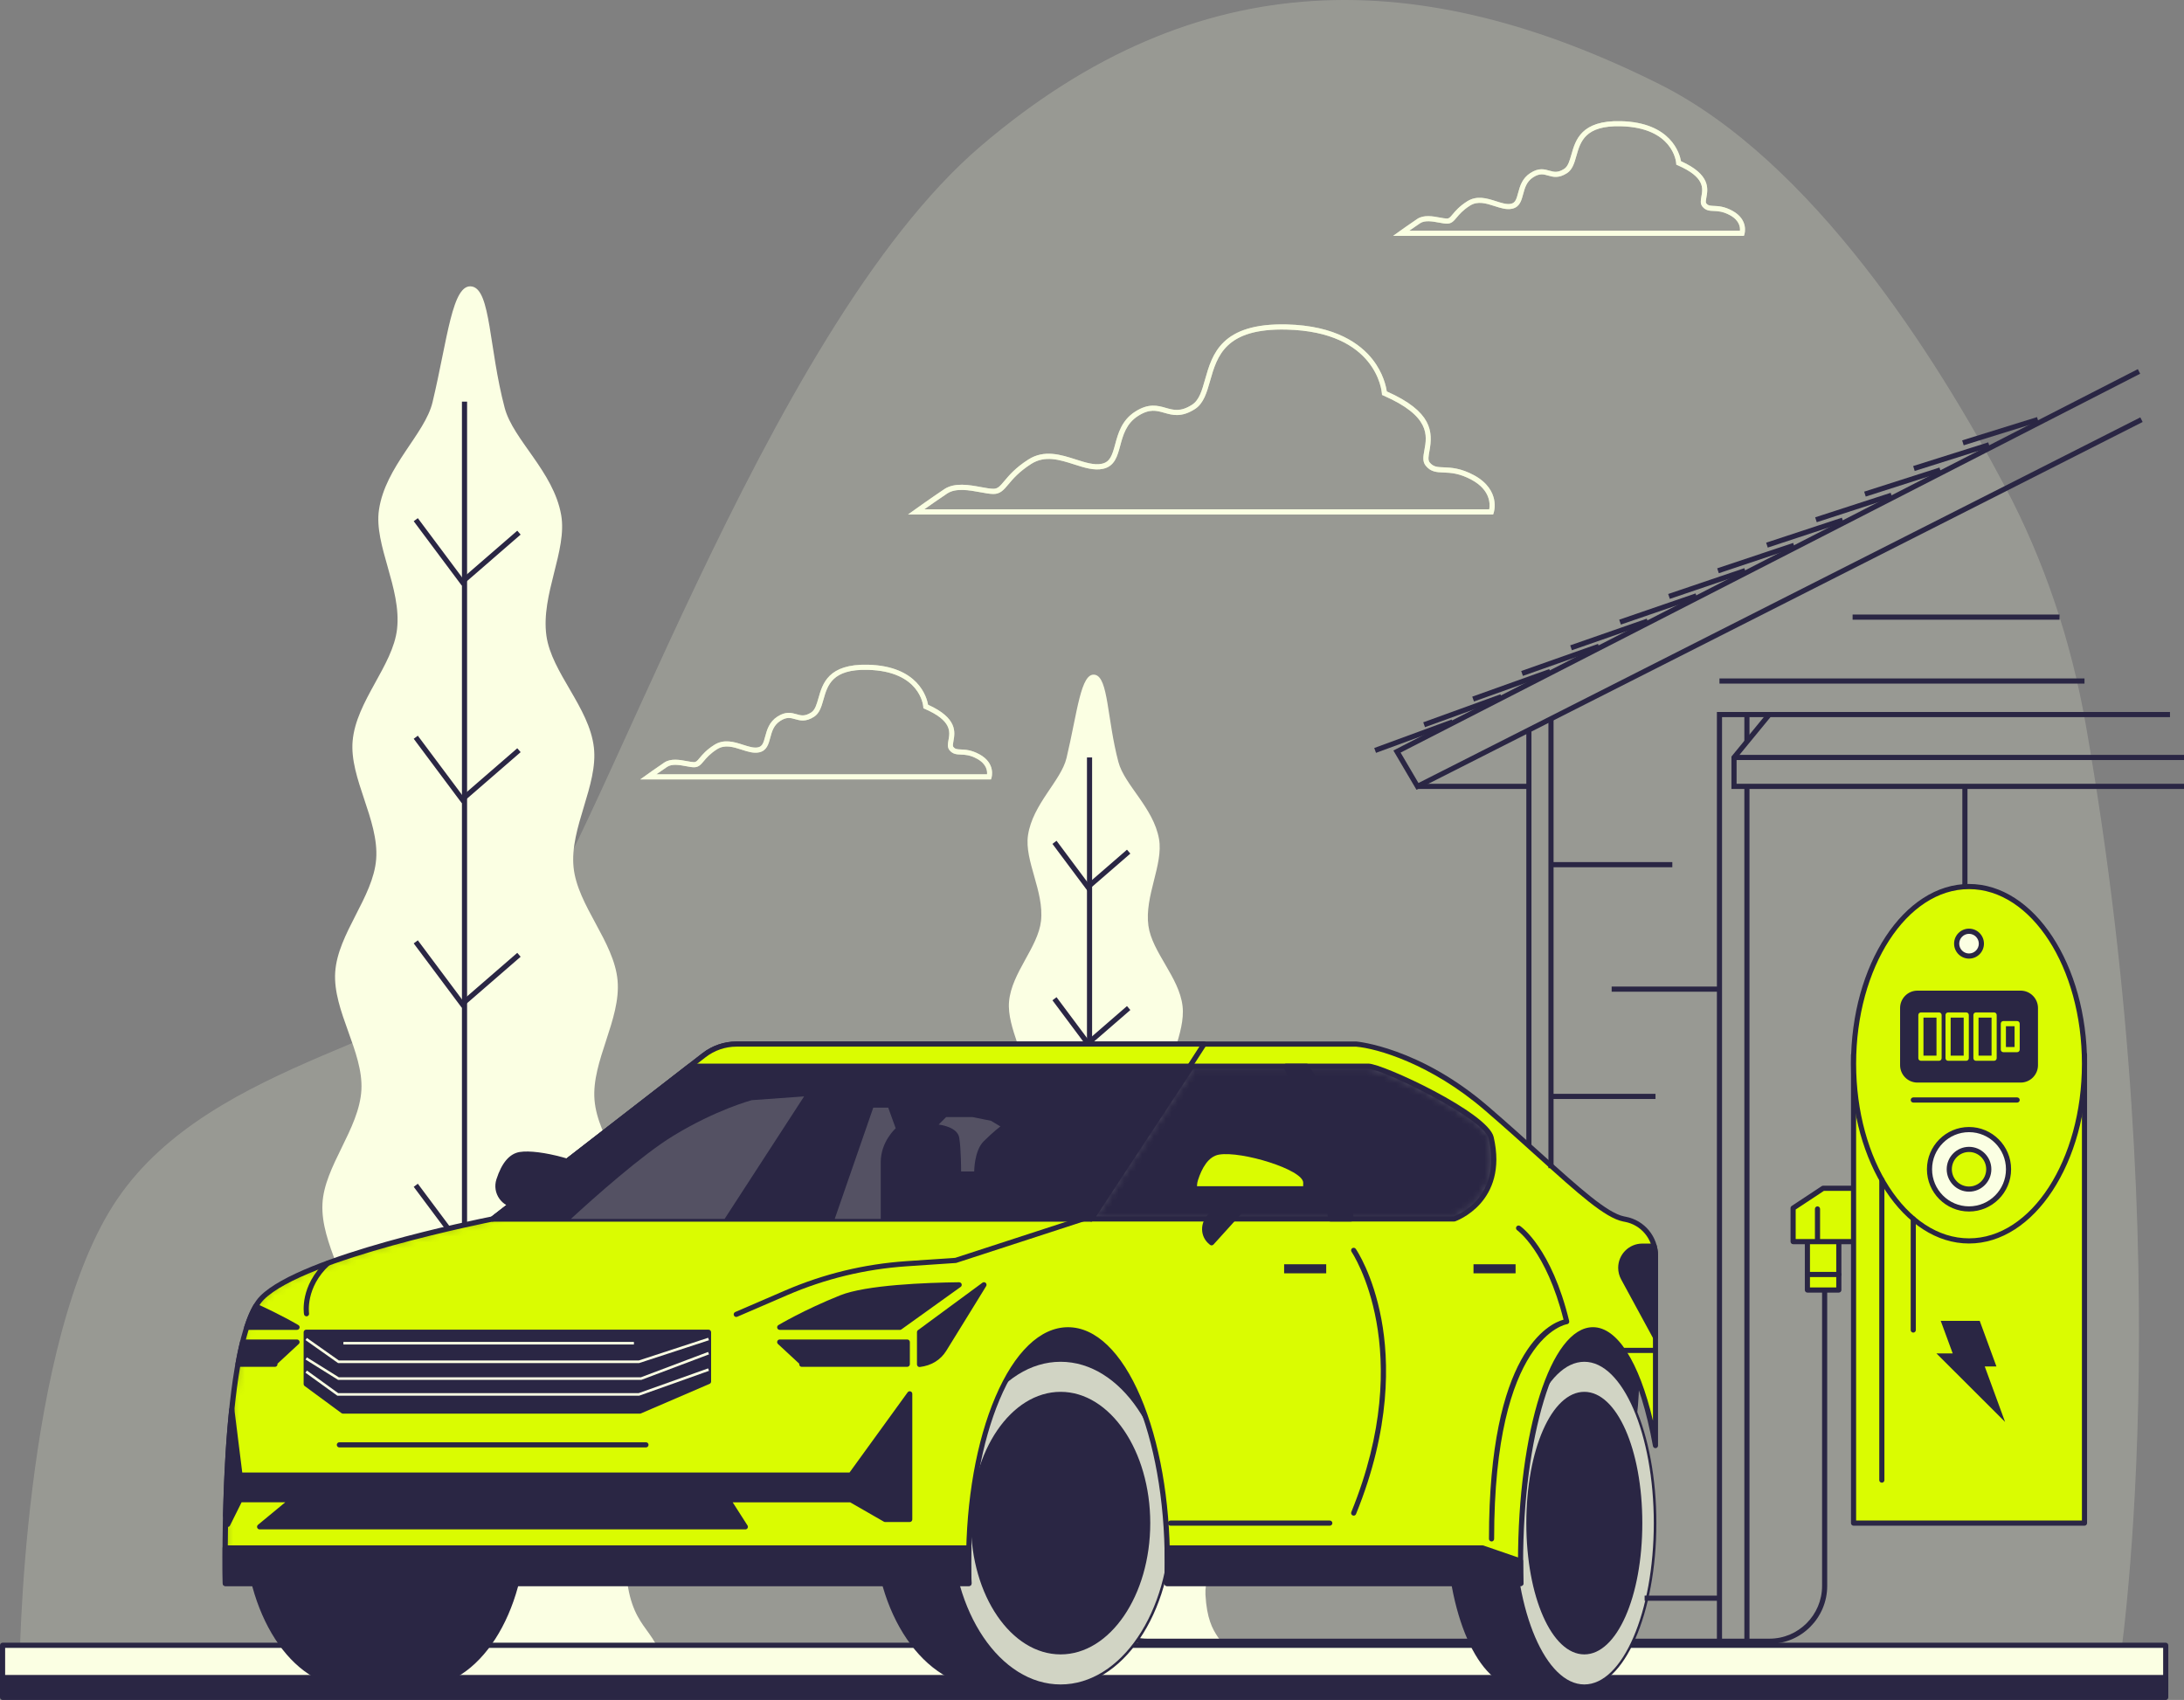 <svg xmlns="http://www.w3.org/2000/svg" width="370" height="288" viewBox="0 0 370 288" fill="none"><rect x="0" y="0" width="370" height="288" fill="#808080" stroke="none"/><g clip-path="url(#clip0_50_497)"><g opacity="0.2"><path d="M353.347 122.709C350.862 108.518 346.299 94.935 339.683 82.453C328.069 60.54 307.035 27.202 281.082 14.235C240.981 -5.795 203.062 -6.748 166.183 24.728C129.303 56.204 100.773 145.868 87.127 161.13C73.48 176.392 36.183 179.254 19.902 203.099C3.622 226.945 3.295 283.223 3.295 283.223H358.91C358.91 283.223 369.636 215.686 353.347 122.709Z" fill="#FBFFE3"></path></g><path d="M53.343 282.524H112.396C111.26 275.269 106.624 276.545 106.006 265.309C105.697 259.649 110.912 252.647 110.463 245.209C110.093 239.086 104.077 232.806 103.612 225.8C103.189 219.476 108.322 212.461 107.825 205.647C107.355 199.205 101.257 193.026 100.717 186.33C100.19 179.801 105.218 172.712 104.626 166.108C104.034 159.5 97.826 153.434 97.169 146.926C96.494 140.235 101.357 133.032 100.612 126.625C99.825 119.825 93.434 113.955 92.568 107.692C91.602 100.717 96.129 93.27 95.071 87.247C93.774 79.87 86.935 74.534 85.499 69.093C82.817 58.953 83.152 49.181 79.988 48.543C76.605 47.865 75.839 57.445 73.275 68.153C71.987 73.533 65.3 78.983 64.203 86.365C63.315 92.343 68.043 99.607 67.268 106.556C66.576 112.775 60.347 118.754 59.742 125.515C59.171 131.874 64.225 138.889 63.729 145.536C63.246 151.996 57.204 158.162 56.786 164.727C56.368 171.274 61.578 178.166 61.226 184.652C60.86 191.295 54.927 197.567 54.627 203.96C54.304 210.717 59.615 217.539 59.358 223.811C59.071 230.76 53.221 237.128 53.007 243.203C52.746 250.576 58.14 257.381 57.974 262.997C57.613 275.181 52.058 272.66 51.858 282.463L53.355 282.519L53.343 282.524Z" fill="#FBFFE3"></path><path d="M79.13 68.044H78.259V279.788H79.13V68.044Z" fill="#2A2644"></path><path d="M78.233 99.214L70.089 88.305L70.785 87.785L78.368 97.938L87.632 89.909L88.202 90.569L78.233 99.214Z" fill="#2A2644"></path><path d="M78.233 136.07L70.089 125.161L70.785 124.641L78.368 134.794L87.632 126.765L88.202 127.425L78.233 136.07Z" fill="#2A2644"></path><path d="M78.233 170.732L70.089 159.828L70.785 159.303L78.368 169.456L87.632 161.427L88.202 162.087L78.233 170.732Z" fill="#2A2644"></path><path d="M78.233 211.976L70.089 201.067L70.785 200.543L78.368 210.7L87.632 202.671L88.202 203.331L78.233 211.976Z" fill="#2A2644"></path><path d="M78.233 253.657L70.089 242.753L70.785 242.228L78.368 252.381L87.632 244.352L88.202 245.012L78.233 253.657Z" fill="#2A2644"></path><path d="M252.957 87.16H153.837L154.943 86.369C154.969 86.352 157.672 84.415 159.962 82.881C161.729 81.697 164.224 82.156 166.231 82.527C167.018 82.672 167.758 82.807 168.294 82.807C169.021 82.807 169.369 82.422 170.161 81.478C170.954 80.534 172.033 79.245 174.223 77.847C176.913 76.125 179.742 77.034 182.232 77.834C183.86 78.354 185.397 78.852 186.686 78.563C188.061 78.257 188.418 77.16 188.932 75.255C189.419 73.446 190.024 71.199 192.323 69.731C194.608 68.271 196.14 68.712 197.49 69.097C198.835 69.481 199.997 69.818 201.952 68.568C203.162 67.794 203.623 66.173 204.154 64.294C205.369 60.015 206.879 54.701 217.984 54.963C226.312 55.168 230.482 58.293 232.519 60.88C234.369 63.236 234.831 65.539 234.939 66.313C242.675 69.744 242.757 73.175 242.17 76.391C242.013 77.257 241.887 77.943 242.196 78.327C242.814 79.105 243.484 79.132 244.59 79.175C245.813 79.223 247.489 79.289 249.77 80.539C252.103 81.819 252.878 83.454 253.118 84.603C253.379 85.866 253.07 86.819 253.057 86.863L252.957 87.16ZM156.567 86.286H252.299C252.447 85.451 252.547 83.056 249.352 81.308C247.25 80.159 245.757 80.097 244.555 80.049C243.389 80.006 242.383 79.966 241.517 78.874C240.96 78.174 241.125 77.274 241.317 76.234C241.761 73.813 242.366 70.496 234.369 67.012L234.13 66.907L234.112 66.645C234.082 66.221 233.159 56.209 217.975 55.837C207.55 55.575 206.196 60.339 205.003 64.534C204.446 66.501 203.915 68.354 202.431 69.307C200.145 70.766 198.613 70.325 197.264 69.94C195.918 69.556 194.756 69.219 192.802 70.469C190.786 71.759 190.255 73.738 189.785 75.487C189.302 77.287 188.845 78.983 186.886 79.424C185.367 79.761 183.721 79.236 181.98 78.677C179.555 77.899 177.048 77.095 174.702 78.594C172.63 79.918 171.593 81.151 170.84 82.051C170.044 83.004 169.465 83.69 168.307 83.69C167.693 83.69 166.949 83.554 166.087 83.393C164.237 83.052 161.934 82.628 160.458 83.616C159.091 84.529 157.577 85.591 156.58 86.295L156.567 86.286Z" fill="#FBFFE3"></path><path opacity="0.5" d="M252.957 87.16H153.837L154.943 86.369C154.969 86.352 157.672 84.415 159.962 82.881C161.729 81.697 164.224 82.156 166.231 82.527C167.018 82.672 167.758 82.807 168.294 82.807C169.021 82.807 169.369 82.422 170.161 81.478C170.954 80.534 172.033 79.245 174.223 77.847C176.913 76.125 179.742 77.034 182.232 77.834C183.86 78.354 185.397 78.852 186.686 78.563C188.061 78.257 188.418 77.16 188.932 75.255C189.419 73.446 190.024 71.199 192.323 69.731C194.608 68.271 196.14 68.712 197.49 69.097C198.835 69.481 199.997 69.818 201.952 68.568C203.162 67.794 203.623 66.173 204.154 64.294C205.369 60.015 206.879 54.701 217.984 54.963C226.312 55.168 230.482 58.293 232.519 60.88C234.369 63.236 234.831 65.539 234.939 66.313C242.675 69.744 242.757 73.175 242.17 76.391C242.013 77.257 241.887 77.943 242.196 78.327C242.814 79.105 243.484 79.132 244.59 79.175C245.813 79.223 247.489 79.289 249.77 80.539C252.103 81.819 252.878 83.454 253.118 84.603C253.379 85.866 253.07 86.819 253.057 86.863L252.957 87.16ZM156.567 86.286H252.299C252.447 85.451 252.547 83.056 249.352 81.308C247.25 80.159 245.757 80.097 244.555 80.049C243.389 80.006 242.383 79.966 241.517 78.874C240.96 78.174 241.125 77.274 241.317 76.234C241.761 73.813 242.366 70.496 234.369 67.012L234.13 66.907L234.112 66.645C234.082 66.221 233.159 56.209 217.975 55.837C207.55 55.575 206.196 60.339 205.003 64.534C204.446 66.501 203.915 68.354 202.431 69.307C200.145 70.766 198.613 70.325 197.264 69.94C195.918 69.556 194.756 69.219 192.802 70.469C190.786 71.759 190.255 73.738 189.785 75.487C189.302 77.287 188.845 78.983 186.886 79.424C185.367 79.761 183.721 79.236 181.98 78.677C179.555 77.899 177.048 77.095 174.702 78.594C172.63 79.918 171.593 81.151 170.84 82.051C170.044 83.004 169.465 83.69 168.307 83.69C167.693 83.69 166.949 83.554 166.087 83.393C164.237 83.052 161.934 82.628 160.458 83.616C159.091 84.529 157.577 85.591 156.58 86.295L156.567 86.286Z" fill="#FBFFE3"></path><path d="M295.443 39.959H236.015L237.12 39.168C237.12 39.168 238.74 38.005 240.098 37.096C241.208 36.353 242.723 36.633 243.941 36.861C244.399 36.944 244.834 37.026 245.134 37.026C245.482 37.026 245.657 36.839 246.105 36.301C246.579 35.733 247.232 34.955 248.551 34.116C250.219 33.054 251.934 33.605 253.449 34.09C254.389 34.391 255.277 34.68 255.995 34.518C256.713 34.356 256.901 33.779 257.192 32.682C257.488 31.581 257.858 30.213 259.277 29.304C260.696 28.395 261.645 28.67 262.486 28.911C263.243 29.129 263.896 29.313 264.984 28.618C265.646 28.198 265.907 27.263 266.216 26.188C266.913 23.732 267.87 20.362 274.587 20.528C283.115 20.738 284.564 26.039 284.786 27.311C289.797 29.566 289.353 31.987 289.087 33.443C289.004 33.893 288.935 34.282 289.065 34.448C289.37 34.828 289.662 34.854 290.354 34.885C291.098 34.916 292.112 34.955 293.501 35.715C296.3 37.249 295.538 39.649 295.534 39.675L295.434 39.972L295.443 39.959ZM238.748 39.085H294.772C294.824 38.539 294.72 37.359 293.096 36.467C291.886 35.803 291.024 35.772 290.332 35.742C289.627 35.715 288.965 35.689 288.399 34.981C288.021 34.505 288.129 33.906 288.243 33.272C288.495 31.896 288.839 30.008 284.229 28.002L283.985 27.897L283.968 27.63C283.951 27.385 283.402 21.603 274.574 21.389C268.532 21.236 267.748 23.989 267.061 26.415C266.721 27.613 266.399 28.744 265.459 29.343C264.04 30.252 263.091 29.977 262.25 29.737C261.493 29.518 260.84 29.334 259.752 30.029C258.616 30.755 258.324 31.843 258.041 32.901C257.754 33.972 257.458 35.077 256.191 35.361C255.242 35.571 254.245 35.252 253.192 34.911C251.794 34.461 250.345 33.998 249.026 34.841C247.82 35.611 247.219 36.332 246.78 36.856C246.296 37.433 245.913 37.892 245.143 37.892C244.764 37.892 244.316 37.809 243.793 37.713C242.727 37.516 241.404 37.271 240.59 37.818C239.971 38.233 239.301 38.696 238.753 39.081L238.748 39.085Z" fill="#FBFFE3"></path><path opacity="0.5" d="M295.443 39.959H236.015L237.12 39.168C237.12 39.168 238.74 38.005 240.098 37.096C241.208 36.353 242.723 36.633 243.941 36.861C244.399 36.944 244.834 37.026 245.134 37.026C245.482 37.026 245.657 36.839 246.105 36.301C246.579 35.733 247.232 34.955 248.551 34.116C250.219 33.054 251.934 33.605 253.449 34.09C254.389 34.391 255.277 34.68 255.995 34.518C256.713 34.356 256.901 33.779 257.192 32.682C257.488 31.581 257.858 30.213 259.277 29.304C260.696 28.395 261.645 28.67 262.486 28.911C263.243 29.129 263.896 29.313 264.984 28.618C265.646 28.198 265.907 27.263 266.216 26.188C266.913 23.732 267.87 20.362 274.587 20.528C283.115 20.738 284.564 26.039 284.786 27.311C289.797 29.566 289.353 31.987 289.087 33.443C289.004 33.893 288.935 34.282 289.065 34.448C289.37 34.828 289.662 34.854 290.354 34.885C291.098 34.916 292.112 34.955 293.501 35.715C296.3 37.249 295.538 39.649 295.534 39.675L295.434 39.972L295.443 39.959ZM238.748 39.085H294.772C294.824 38.539 294.72 37.359 293.096 36.467C291.886 35.803 291.024 35.772 290.332 35.742C289.627 35.715 288.965 35.689 288.399 34.981C288.021 34.505 288.129 33.906 288.243 33.272C288.495 31.896 288.839 30.008 284.229 28.002L283.985 27.897L283.968 27.63C283.951 27.385 283.402 21.603 274.574 21.389C268.532 21.236 267.748 23.989 267.061 26.415C266.721 27.613 266.399 28.744 265.459 29.343C264.04 30.252 263.091 29.977 262.25 29.737C261.493 29.518 260.84 29.334 259.752 30.029C258.616 30.755 258.324 31.843 258.041 32.901C257.754 33.972 257.458 35.077 256.191 35.361C255.242 35.571 254.245 35.252 253.192 34.911C251.794 34.461 250.345 33.998 249.026 34.841C247.82 35.611 247.219 36.332 246.78 36.856C246.296 37.433 245.913 37.892 245.143 37.892C244.764 37.892 244.316 37.809 243.793 37.713C242.727 37.516 241.404 37.271 240.59 37.818C239.971 38.233 239.301 38.696 238.753 39.081L238.748 39.085Z" fill="#FBFFE3"></path><path d="M167.889 132.049H108.461L109.567 131.258C109.567 131.258 111.186 130.095 112.544 129.186C113.654 128.443 115.169 128.723 116.388 128.95C116.845 129.033 117.276 129.116 117.576 129.116C117.925 129.116 118.099 128.928 118.547 128.391C119.022 127.823 119.675 127.045 120.993 126.206C122.661 125.139 124.376 125.694 125.891 126.179C126.831 126.481 127.719 126.769 128.437 126.608C129.155 126.446 129.343 125.869 129.634 124.772C129.93 123.671 130.3 122.303 131.719 121.394C133.139 120.485 134.087 120.76 134.928 120.996C135.685 121.215 136.338 121.403 137.426 120.703C138.088 120.284 138.349 119.348 138.658 118.273C139.359 115.817 140.304 112.461 147.029 112.614C155.557 112.823 157.006 118.125 157.228 119.397C162.239 121.652 161.795 124.073 161.529 125.528C161.447 125.978 161.377 126.367 161.507 126.533C161.812 126.914 162.104 126.94 162.796 126.971C163.536 127.001 164.555 127.04 165.943 127.801C168.742 129.335 167.98 131.734 167.976 131.761L167.876 132.058L167.889 132.049ZM111.195 131.175H167.219C167.271 130.629 167.166 129.449 165.543 128.557C164.333 127.893 163.471 127.862 162.779 127.836C162.073 127.81 161.412 127.783 160.846 127.075C160.467 126.599 160.576 126 160.689 125.367C160.942 123.99 161.285 122.102 156.676 120.096L156.432 119.991L156.414 119.724C156.397 119.48 155.848 113.702 147.02 113.483C140.978 113.33 140.195 116.084 139.507 118.509C139.168 119.707 138.845 120.839 137.905 121.438C136.486 122.347 135.537 122.071 134.697 121.835C133.939 121.617 133.287 121.429 132.198 122.128C131.062 122.854 130.77 123.942 130.488 124.995C130.2 126.066 129.904 127.172 128.637 127.456C127.688 127.665 126.692 127.346 125.638 127.005C124.241 126.555 122.796 126.092 121.472 126.936C120.267 127.705 119.666 128.426 119.226 128.95C118.743 129.527 118.36 129.986 117.589 129.986C117.211 129.986 116.762 129.903 116.24 129.807C115.173 129.61 113.85 129.366 113.036 129.912C112.418 130.327 111.748 130.79 111.199 131.175H111.195Z" fill="#FBFFE3"></path><path opacity="0.5" d="M167.889 132.049H108.461L109.567 131.258C109.567 131.258 111.186 130.095 112.544 129.186C113.654 128.443 115.169 128.723 116.388 128.95C116.845 129.033 117.276 129.116 117.576 129.116C117.925 129.116 118.099 128.928 118.547 128.391C119.022 127.823 119.675 127.045 120.993 126.206C122.661 125.139 124.376 125.694 125.891 126.179C126.831 126.481 127.719 126.769 128.437 126.608C129.155 126.446 129.343 125.869 129.634 124.772C129.93 123.671 130.3 122.303 131.719 121.394C133.139 120.485 134.087 120.76 134.928 120.996C135.685 121.215 136.338 121.403 137.426 120.703C138.088 120.284 138.349 119.348 138.658 118.273C139.359 115.817 140.304 112.461 147.029 112.614C155.557 112.823 157.006 118.125 157.228 119.397C162.239 121.652 161.795 124.073 161.529 125.528C161.447 125.978 161.377 126.367 161.507 126.533C161.812 126.914 162.104 126.94 162.796 126.971C163.536 127.001 164.555 127.04 165.943 127.801C168.742 129.335 167.98 131.734 167.976 131.761L167.876 132.058L167.889 132.049ZM111.195 131.175H167.219C167.271 130.629 167.166 129.449 165.543 128.557C164.333 127.893 163.471 127.862 162.779 127.836C162.073 127.81 161.412 127.783 160.846 127.075C160.467 126.599 160.576 126 160.689 125.367C160.942 123.99 161.285 122.102 156.676 120.096L156.432 119.991L156.414 119.724C156.397 119.48 155.848 113.702 147.02 113.483C140.978 113.33 140.195 116.084 139.507 118.509C139.168 119.707 138.845 120.839 137.905 121.438C136.486 122.347 135.537 122.071 134.697 121.835C133.939 121.617 133.287 121.429 132.198 122.128C131.062 122.854 130.77 123.942 130.488 124.995C130.2 126.066 129.904 127.172 128.637 127.456C127.688 127.665 126.692 127.346 125.638 127.005C124.241 126.555 122.796 126.092 121.472 126.936C120.267 127.705 119.666 128.426 119.226 128.95C118.743 129.527 118.36 129.986 117.589 129.986C117.211 129.986 116.762 129.903 116.24 129.807C115.173 129.61 113.85 129.366 113.036 129.912C112.418 130.327 111.748 130.79 111.199 131.175H111.195Z" fill="#FBFFE3"></path><path d="M166.357 282.524H208.812C207.998 277.31 204.664 278.228 204.22 270.147C203.998 266.078 207.746 261.043 207.424 255.698C207.158 251.297 202.831 246.782 202.496 241.743C202.191 237.198 205.883 232.154 205.526 227.255C205.186 222.622 200.803 218.182 200.415 213.37C200.036 208.676 203.649 203.58 203.223 198.834C202.796 194.083 198.334 189.722 197.864 185.045C197.377 180.233 200.877 175.054 200.341 170.448C199.775 165.562 195.178 161.34 194.556 156.838C193.864 151.825 197.116 146.467 196.354 142.14C195.422 136.835 190.503 133.002 189.472 129.09C187.543 121.8 187.783 114.773 185.51 114.318C183.081 113.829 182.528 120.716 180.683 128.417C179.76 132.285 174.95 136.201 174.157 141.511C173.518 145.807 176.917 151.034 176.36 156.025C175.86 160.496 171.385 164.797 170.949 169.657C170.54 174.228 174.175 179.272 173.818 184.049C173.47 188.694 169.125 193.126 168.825 197.846C168.525 202.553 172.273 207.509 172.016 212.168C171.755 216.945 167.489 221.455 167.271 226.049C167.04 230.909 170.858 235.812 170.675 240.318C170.47 245.314 166.261 249.89 166.109 254.26C165.921 259.561 169.8 264.456 169.678 268.49C169.417 277.253 165.425 275.435 165.282 282.489L166.361 282.528L166.357 282.524Z" fill="#FBFFE3"></path><path d="M185.018 128.325H184.148V280.557H185.018V128.325Z" fill="#2A2644"></path><path d="M184.23 150.912L178.297 142.966L178.994 142.442L184.365 149.64L190.925 143.95L191.496 144.614L184.23 150.912Z" fill="#2A2644"></path><path d="M184.23 177.41L178.297 169.464L178.994 168.94L184.365 176.134L190.925 170.448L191.496 171.112L184.23 177.41Z" fill="#2A2644"></path><path d="M184.23 202.33L178.297 194.385L178.994 193.86L184.365 201.054L190.925 195.368L191.496 196.032L184.23 202.33Z" fill="#2A2644"></path><path d="M184.23 231.984L178.297 224.034L178.994 223.514L184.365 230.708L190.925 225.022L191.496 225.682L184.23 231.984Z" fill="#2A2644"></path><path d="M184.23 261.948L178.297 254.002L178.994 253.478L184.365 260.676L190.925 254.986L191.496 255.65L184.23 261.948Z" fill="#2A2644"></path><path d="M299.778 278.49H194.36C188.971 278.49 184.583 274.084 184.583 268.674V262.791C184.583 262.551 184.779 262.354 185.018 262.354C185.258 262.354 185.454 262.551 185.454 262.791V268.674C185.454 273.604 189.45 277.616 194.36 277.616H299.778C304.689 277.616 308.685 273.604 308.685 268.674V217.006C308.685 216.766 308.881 216.569 309.12 216.569C309.359 216.569 309.555 216.766 309.555 217.006V268.674C309.555 274.089 305.167 278.49 299.778 278.49Z" fill="#2A2644"></path><path d="M306.199 218.549H311.523V209.515H306.199V218.549Z" fill="#DAFC01"></path><path d="M311.523 218.986H306.199C305.96 218.986 305.764 218.789 305.764 218.549V209.515C305.764 209.275 305.96 209.078 306.199 209.078H311.523C311.762 209.078 311.958 209.275 311.958 209.515V218.549C311.958 218.789 311.762 218.986 311.523 218.986ZM306.634 218.112H311.088V209.952H306.634V218.112Z" fill="#2A2644"></path><path d="M303.779 210.35H315.989V201.316H308.863L303.779 204.673V210.35Z" fill="#DAFC01"></path><path d="M315.989 210.787H303.779C303.539 210.787 303.343 210.59 303.343 210.35V204.673C303.343 204.524 303.417 204.389 303.539 204.306L308.624 200.949C308.693 200.901 308.776 200.879 308.863 200.879H315.989C316.228 200.879 316.424 201.076 316.424 201.316V210.35C316.424 210.59 316.228 210.787 315.989 210.787ZM304.214 209.913H315.554V201.753H308.994L304.214 204.909V209.913Z" fill="#2A2644"></path><path d="M314.017 258.041H353.143V178.695H314.017V258.041Z" fill="#DAFC01"></path><path d="M353.143 258.478H314.017C313.778 258.478 313.582 258.281 313.582 258.04V178.695C313.582 178.454 313.778 178.258 314.017 178.258H353.143C353.382 178.258 353.578 178.454 353.578 178.695V258.04C353.578 258.281 353.382 258.478 353.143 258.478ZM314.452 257.603H352.707V179.132H314.452V257.603Z" fill="#2A2644"></path><path d="M328.064 229.296H330.816L328.787 223.772H335.391L338.224 231.503H336.244L339.687 240.895L328.064 229.296Z" fill="#2A2644"></path><path d="M333.58 210.236C344.384 210.236 353.142 196.796 353.142 180.216C353.142 163.636 344.384 150.195 333.58 150.195C322.776 150.195 314.017 163.636 314.017 180.216C314.017 196.796 322.776 210.236 333.58 210.236Z" fill="#DAFC01"></path><path d="M333.58 210.669C322.554 210.669 313.582 197.007 313.582 180.216C313.582 163.424 322.554 149.758 333.58 149.758C344.606 149.758 353.578 163.42 353.578 180.216C353.578 197.011 344.606 210.669 333.58 210.669ZM333.58 150.632C323.032 150.632 314.452 163.901 314.452 180.216C314.452 196.531 323.032 209.795 333.58 209.795C344.127 209.795 352.707 196.526 352.707 180.216C352.707 163.905 344.127 150.632 333.58 150.632Z" fill="#2A2644"></path><path d="M324.839 182.969H342.325C343.708 182.969 344.828 181.844 344.828 180.456V170.78C344.828 169.392 343.708 168.267 342.325 168.267H324.839C323.457 168.267 322.336 169.392 322.336 170.78V180.456C322.336 181.844 323.457 182.969 324.839 182.969Z" fill="#2A2644"></path><path d="M342.325 183.406H324.839C323.22 183.406 321.901 182.082 321.901 180.456V170.78C321.901 169.154 323.22 167.83 324.839 167.83H342.325C343.945 167.83 345.263 169.154 345.263 170.78V180.456C345.263 182.082 343.945 183.406 342.325 183.406ZM324.839 168.704C323.698 168.704 322.771 169.635 322.771 170.78V180.456C322.771 181.601 323.698 182.532 324.839 182.532H342.325C343.466 182.532 344.393 181.601 344.393 180.456V170.78C344.393 169.635 343.466 168.704 342.325 168.704H324.839Z" fill="#2A2644"></path><path d="M326.885 198.091C326.885 194.38 329.88 191.369 333.58 191.369C337.276 191.369 340.275 194.376 340.275 198.091C340.275 201.806 337.28 204.813 333.58 204.813C329.884 204.813 326.885 201.806 326.885 198.091Z" fill="#FBFFE3"></path><path d="M333.58 205.25C329.649 205.25 326.449 202.037 326.449 198.091C326.449 194.144 329.649 190.932 333.58 190.932C337.511 190.932 340.71 194.144 340.71 198.091C340.71 202.037 337.511 205.25 333.58 205.25ZM333.58 191.806C330.128 191.806 327.32 194.625 327.32 198.091C327.32 201.557 330.128 204.376 333.58 204.376C337.032 204.376 339.839 201.557 339.839 198.091C339.839 194.625 337.032 191.806 333.58 191.806Z" fill="#2A2644"></path><path d="M330.232 198.091C330.232 196.234 331.73 194.73 333.58 194.73C335.43 194.73 336.927 196.234 336.927 198.091C336.927 199.948 335.43 201.452 333.58 201.452C331.73 201.452 330.232 199.948 330.232 198.091Z" fill="#DAFC01"></path><path d="M333.58 201.889C331.495 201.889 329.797 200.184 329.797 198.091C329.797 195.998 331.495 194.293 333.58 194.293C335.665 194.293 337.363 195.998 337.363 198.091C337.363 200.184 335.665 201.889 333.58 201.889ZM333.58 195.167C331.974 195.167 330.668 196.478 330.668 198.091C330.668 199.704 331.974 201.015 333.58 201.015C335.186 201.015 336.492 199.704 336.492 198.091C336.492 196.478 335.186 195.167 333.58 195.167Z" fill="#2A2644"></path><path d="M331.49 159.867C331.49 158.709 332.426 157.765 333.584 157.765C334.742 157.765 335.678 158.704 335.678 159.867C335.678 161.03 334.742 161.969 333.584 161.969C332.426 161.969 331.49 161.03 331.49 159.867Z" fill="#FBFFE3"></path><path d="M333.58 162.406C332.187 162.406 331.051 161.27 331.051 159.867C331.051 158.464 332.183 157.328 333.58 157.328C334.977 157.328 336.109 158.464 336.109 159.867C336.109 161.27 334.977 162.406 333.58 162.406ZM333.58 158.206C332.666 158.206 331.921 158.953 331.921 159.871C331.921 160.789 332.666 161.536 333.58 161.536C334.494 161.536 335.238 160.789 335.238 159.871C335.238 158.953 334.494 158.206 333.58 158.206Z" fill="#2A2644"></path><path d="M328.504 171.96H325.427V179.276H328.504V171.96Z" fill="#2A2644"></path><path d="M328.504 179.713H325.427C325.187 179.713 324.991 179.517 324.991 179.276V171.96C324.991 171.72 325.187 171.523 325.427 171.523H328.504C328.744 171.523 328.939 171.72 328.939 171.96V179.276C328.939 179.517 328.744 179.713 328.504 179.713ZM325.862 178.839H328.069V172.397H325.862V178.839Z" fill="#DAFC01"></path><path d="M333.11 171.96H330.032V179.276H333.11V171.96Z" fill="#2A2644"></path><path d="M333.11 179.713H330.032C329.793 179.713 329.597 179.517 329.597 179.276V171.96C329.597 171.72 329.793 171.523 330.032 171.523H333.11C333.349 171.523 333.545 171.72 333.545 171.96V179.276C333.545 179.517 333.349 179.713 333.11 179.713ZM330.467 178.839H332.674V172.397H330.467V178.839Z" fill="#DAFC01"></path><path d="M337.833 171.96H334.755V179.276H337.833V171.96Z" fill="#2A2644"></path><path d="M337.833 179.713H334.755C334.516 179.713 334.32 179.517 334.32 179.276V171.96C334.32 171.72 334.516 171.523 334.755 171.523H337.833C338.072 171.523 338.268 171.72 338.268 171.96V179.276C338.268 179.517 338.072 179.713 337.833 179.713ZM335.19 178.839H337.398V172.397H335.19V178.839Z" fill="#DAFC01"></path><path d="M341.729 173.42H339.391V177.821H341.729V173.42Z" fill="#2A2644"></path><path d="M341.733 178.258H339.396C339.156 178.258 338.96 178.061 338.96 177.821V173.42C338.96 173.179 339.156 172.983 339.396 172.983H341.733C341.973 172.983 342.168 173.179 342.168 173.42V177.821C342.168 178.061 341.973 178.258 341.733 178.258ZM339.831 177.384H341.298V173.857H339.831V177.384Z" fill="#DAFC01"></path><path d="M318.81 251.192C318.571 251.192 318.375 250.995 318.375 250.755V199.9C318.375 199.66 318.571 199.463 318.81 199.463C319.049 199.463 319.245 199.66 319.245 199.9V250.755C319.245 250.995 319.049 251.192 318.81 251.192Z" fill="#2A2644"></path><path d="M324.134 225.765C323.894 225.765 323.698 225.568 323.698 225.328V206.504C323.698 206.264 323.894 206.067 324.134 206.067C324.373 206.067 324.569 206.264 324.569 206.504V225.328C324.569 225.568 324.373 225.765 324.134 225.765Z" fill="#2A2644"></path><path d="M341.733 186.793H324.138C323.899 186.793 323.703 186.597 323.703 186.356C323.703 186.116 323.899 185.919 324.138 185.919H341.733C341.973 185.919 342.168 186.116 342.168 186.356C342.168 186.597 341.973 186.793 341.733 186.793Z" fill="#2A2644"></path><path d="M307.91 210.389C307.67 210.389 307.474 210.193 307.474 209.952V204.813C307.474 204.572 307.67 204.376 307.91 204.376C308.149 204.376 308.345 204.572 308.345 204.813V209.952C308.345 210.193 308.149 210.389 307.91 210.389Z" fill="#2A2644"></path><path d="M311.523 216.355H306.199C305.96 216.355 305.764 216.158 305.764 215.918C305.764 215.678 305.96 215.481 306.199 215.481H311.523C311.762 215.481 311.958 215.678 311.958 215.918C311.958 216.158 311.762 216.355 311.523 216.355Z" fill="#2A2644"></path><path d="M366.902 278.739H0.435V285.88H366.902V278.739Z" fill="#FBFFE3"></path><path d="M366.903 286.317H0.435C0.196 286.317 0 286.121 0 285.88V278.739C0 278.499 0.196 278.302 0.435 278.302H366.903C367.142 278.302 367.338 278.499 367.338 278.739V285.88C367.338 286.121 367.142 286.317 366.903 286.317ZM0.871 285.443H366.467V279.176H0.871V285.443Z" fill="#2A2644"></path><path d="M366.902 284.202H0.435V287.563H366.902V284.202Z" fill="#2A2644"></path><path d="M366.903 288H0.435C0.196 288 0 287.803 0 287.563V284.202C0 283.962 0.196 283.765 0.435 283.765H366.903C367.142 283.765 367.338 283.962 367.338 284.202V287.563C367.338 287.803 367.142 288 366.903 288ZM0.871 287.126H366.467V284.639H0.871V287.126Z" fill="#2A2644"></path><path d="M88.093 204.192H87.579C85.381 204.192 83.84 202.037 84.515 199.935C85.159 197.934 86.256 195.914 88.093 195.609C91.893 194.97 102.345 198.152 102.345 200.377C102.345 202.601 102.345 203.554 101.078 203.554H93.16L86.826 210.547L86.691 210.438C85.277 209.275 85.316 207.16 86.683 205.945C87.201 205.481 87.697 204.904 88.093 204.192Z" fill="#2A2644"></path><path d="M86.826 210.988C86.731 210.988 86.63 210.958 86.552 210.888L86.417 210.778C85.66 210.153 85.229 209.271 85.211 208.292C85.189 207.278 85.625 206.303 86.395 205.617C86.739 205.311 87.044 204.979 87.305 204.616C86.234 204.537 85.268 204 84.628 203.117C83.927 202.151 83.736 200.94 84.101 199.795C84.994 197.011 86.313 195.456 88.023 195.171C91.349 194.616 99.411 196.806 101.936 198.952C102.497 199.428 102.78 199.905 102.78 200.372C102.78 202.627 102.78 203.987 101.078 203.987H93.352L87.148 210.84C87.061 210.936 86.944 210.984 86.826 210.984V210.988ZM89.268 195.958C88.855 195.958 88.485 195.984 88.163 196.037C86.465 196.321 85.468 198.384 84.928 200.066C84.65 200.94 84.793 201.867 85.329 202.606C85.86 203.335 86.678 203.755 87.579 203.755H88.093C88.245 203.755 88.389 203.838 88.467 203.969C88.546 204.1 88.546 204.266 88.472 204.402C88.089 205.097 87.579 205.726 86.97 206.272C86.391 206.788 86.064 207.518 86.078 208.274C86.091 208.912 86.339 209.498 86.787 209.939L92.834 203.261C92.916 203.169 93.034 203.117 93.156 203.117H101.074C101.818 203.117 101.905 202.833 101.905 200.377C101.905 200.189 101.709 199.913 101.37 199.625C99.272 197.842 92.812 195.963 89.268 195.963V195.958Z" fill="#2A2644"></path><path d="M159.662 263.329H264.801C264.801 263.329 280.002 253.154 276.833 226.447C273.669 199.739 256.565 217.544 250.232 235.349H203.362C203.362 235.349 193.228 215 176.761 217.544C160.293 220.088 159.662 263.329 159.662 263.329Z" fill="#2A2644"></path><path d="M264.801 263.766H159.662C159.544 263.766 159.435 263.718 159.353 263.635C159.27 263.552 159.226 263.438 159.226 263.32C159.226 263.211 159.409 252.341 161.612 241.302C164.594 226.333 169.669 218.195 176.7 217.111C192.301 214.703 202.4 232.604 203.632 234.912H249.931C252.016 229.152 255.194 223.44 258.672 219.2C262.551 214.476 266.412 212.072 269.559 212.426C273.629 212.885 276.224 217.588 277.269 226.394C278.178 234.077 278.07 245.296 272.384 255.121C268.967 261.021 265.202 263.587 265.045 263.691C264.975 263.74 264.888 263.766 264.806 263.766H264.801ZM160.11 262.892H264.666C265.293 262.437 268.654 259.846 271.657 254.64C274.718 249.335 278.022 240.148 276.407 226.499C275.432 218.265 273.029 213.698 269.464 213.296C263.195 212.588 254.667 224.204 250.65 235.498C250.589 235.673 250.423 235.786 250.24 235.786H203.371C203.205 235.786 203.057 235.694 202.983 235.546C202.957 235.493 200.415 230.45 195.918 225.782C191.805 221.512 185.153 216.696 176.839 217.977C161.799 220.297 160.249 258.329 160.119 262.892H160.11Z" fill="#2A2644"></path><path d="M185.497 258.041C185.497 250.2 183.26 243.133 179.677 238.151V230.712H167.001C156.789 230.712 148.505 242.949 148.505 258.045C148.505 273.14 156.784 285.378 167.001 285.378H179.677V277.939C183.255 272.957 185.497 265.89 185.497 258.045V258.041Z" fill="#2A2644"></path><path d="M179.682 285.81H167.005C156.567 285.81 148.074 273.355 148.074 258.041C148.074 242.726 156.567 230.271 167.005 230.271H179.682C179.921 230.271 180.117 230.467 180.117 230.708V238.006C183.869 243.29 185.937 250.401 185.937 258.041C185.937 265.68 183.874 272.786 180.117 278.075V285.373C180.117 285.614 179.921 285.81 179.682 285.81ZM167.005 231.149C157.046 231.149 148.945 243.216 148.945 258.045C148.945 272.874 157.046 284.941 167.005 284.941H179.246V277.939C179.246 277.847 179.277 277.756 179.329 277.686C183.029 272.537 185.066 265.562 185.066 258.049C185.066 250.536 183.029 243.561 179.329 238.413C179.277 238.338 179.246 238.247 179.246 238.159V231.158H167.005V231.149Z" fill="#2A2644"></path><path d="M179.682 285.373C189.897 285.373 198.178 273.136 198.178 258.041C198.178 242.945 189.897 230.708 179.682 230.708C169.466 230.708 161.185 242.945 161.185 258.041C161.185 273.136 169.466 285.373 179.682 285.373Z" fill="#2A2644"></path><path d="M179.681 285.81C169.243 285.81 160.75 273.355 160.75 258.041C160.75 242.726 169.243 230.271 179.681 230.271C190.12 230.271 198.613 242.726 198.613 258.041C198.613 273.355 190.12 285.81 179.681 285.81ZM179.681 231.149C169.722 231.149 161.621 243.216 161.621 258.045C161.621 272.874 169.722 284.941 179.681 284.941C189.641 284.941 197.742 272.874 197.742 258.045C197.742 243.216 189.641 231.149 179.681 231.149Z" fill="#2A2644"></path><path opacity="0.8" d="M179.682 285.373C189.897 285.373 198.178 273.136 198.178 258.041C198.178 242.945 189.897 230.708 179.682 230.708C169.466 230.708 161.185 242.945 161.185 258.041C161.185 273.136 169.466 285.373 179.682 285.373Z" fill="#FBFFE3"></path><path d="M71.247 230.708H59.267C49.612 230.708 41.789 242.945 41.789 258.041C41.789 273.136 49.616 285.373 59.267 285.373H71.247C80.902 285.373 88.724 273.136 88.724 258.041C88.724 242.945 80.897 230.708 71.247 230.708Z" fill="#2A2644"></path><path d="M71.247 285.81H59.267C49.39 285.81 41.354 273.355 41.354 258.041C41.354 242.726 49.39 230.271 59.267 230.271H71.247C81.124 230.271 89.159 242.726 89.159 258.041C89.159 273.355 81.124 285.81 71.247 285.81ZM59.267 231.149C49.869 231.149 42.225 243.216 42.225 258.045C42.225 272.874 49.869 284.941 59.267 284.941H71.247C80.645 284.941 88.289 272.874 88.289 258.045C88.289 243.216 80.645 231.149 71.247 231.149H59.267Z" fill="#2A2644"></path><path d="M179.681 279.845C187.829 279.845 194.434 270.083 194.434 258.041C194.434 245.998 187.829 236.236 179.681 236.236C171.534 236.236 164.929 245.998 164.929 258.041C164.929 270.083 171.534 279.845 179.681 279.845Z" fill="#2A2644"></path><path d="M179.681 280.282C171.306 280.282 164.494 270.304 164.494 258.041C164.494 245.777 171.306 235.799 179.681 235.799C188.057 235.799 194.869 245.777 194.869 258.041C194.869 270.304 188.057 280.282 179.681 280.282ZM179.681 236.673C171.785 236.673 165.364 246.258 165.364 258.041C165.364 269.823 171.789 279.408 179.681 279.408C187.574 279.408 193.999 269.823 193.999 258.041C193.999 246.258 187.574 236.673 179.681 236.673Z" fill="#2A2644"></path><path d="M272.106 258.041C272.106 250.2 270.682 243.133 268.401 238.151V230.712H257.21C250.711 230.712 245.439 242.949 245.439 258.045C245.439 273.14 250.711 285.378 257.21 285.378H268.401V277.939C270.678 272.957 272.106 265.89 272.106 258.045V258.041Z" fill="#2A2644"></path><path d="M268.406 285.81H257.214C250.484 285.81 245.008 273.355 245.008 258.041C245.008 242.726 250.484 230.271 257.214 230.271H268.406C268.645 230.271 268.841 230.467 268.841 230.708V238.05C271.231 243.321 272.545 250.414 272.545 258.036C272.545 265.658 271.231 272.751 268.841 278.022V285.365C268.841 285.605 268.645 285.802 268.406 285.802V285.81ZM257.214 231.149C250.963 231.149 245.879 243.216 245.879 258.045C245.879 272.874 250.963 284.941 257.214 284.941H267.97V277.939C267.97 277.878 267.983 277.812 268.01 277.756C270.338 272.664 271.675 265.479 271.675 258.045C271.675 250.611 270.338 243.426 268.01 238.334C267.983 238.277 267.97 238.216 267.97 238.151V231.149H257.214Z" fill="#2A2644"></path><path d="M268.406 285.373C274.906 285.373 280.176 273.136 280.176 258.041C280.176 242.945 274.906 230.708 268.406 230.708C261.905 230.708 256.635 242.945 256.635 258.041C256.635 273.136 261.905 285.373 268.406 285.373Z" fill="#2A2644"></path><path d="M268.406 285.81C261.676 285.81 256.2 273.355 256.2 258.041C256.2 242.726 261.676 230.271 268.406 230.271C275.136 230.271 280.612 242.726 280.612 258.041C280.612 273.355 275.136 285.81 268.406 285.81ZM268.406 231.149C262.155 231.149 257.07 243.216 257.07 258.045C257.07 272.874 262.155 284.941 268.406 284.941C274.657 284.941 279.741 272.874 279.741 258.045C279.741 243.216 274.657 231.149 268.406 231.149Z" fill="#2A2644"></path><path opacity="0.8" d="M268.406 285.373C274.906 285.373 280.176 273.136 280.176 258.041C280.176 242.945 274.906 230.708 268.406 230.708C261.905 230.708 256.635 242.945 256.635 258.041C256.635 273.136 261.905 285.373 268.406 285.373Z" fill="#FBFFE3"></path><path d="M268.406 279.845C273.591 279.845 277.795 270.083 277.795 258.041C277.795 245.998 273.591 236.236 268.406 236.236C263.22 236.236 259.016 245.998 259.016 258.041C259.016 270.083 263.22 279.845 268.406 279.845Z" fill="#2A2644"></path><path d="M268.406 280.282C262.895 280.282 258.581 270.514 258.581 258.041C258.581 245.567 262.895 235.799 268.406 235.799C273.917 235.799 278.231 245.567 278.231 258.041C278.231 270.514 273.917 280.282 268.406 280.282ZM268.406 236.673C263.469 236.673 259.451 246.258 259.451 258.041C259.451 269.823 263.469 279.408 268.406 279.408C273.342 279.408 277.36 269.823 277.36 258.041C277.36 246.258 273.342 236.673 268.406 236.673Z" fill="#2A2644"></path><path d="M164.093 264.714C164.093 242.936 171.628 225.28 180.926 225.28C190.225 225.28 197.76 242.936 197.76 264.714C197.76 265.912 197.734 267.092 197.69 268.263H257.662C257.632 267.092 257.61 265.912 257.61 264.714C257.61 242.936 263.099 225.28 269.873 225.28C274.396 225.28 278.348 233.168 280.472 244.894V212.732C280.472 209.703 278.326 207.116 275.362 206.557C275.266 206.539 275.166 206.522 275.07 206.5C270.913 205.665 263.435 197.737 251.794 187.724C240.159 177.712 229.768 176.877 229.768 176.877H124.768C122.783 176.877 120.854 177.537 119.287 178.752L83.474 206.5C83.474 206.5 51.471 212.758 44.406 219.851C37.341 226.945 38.172 268.254 38.172 268.254H164.176C164.132 267.083 164.106 265.903 164.106 264.705L164.093 264.714Z" fill="#DAFC01"></path><path d="M257.658 268.7H197.686C197.568 268.7 197.455 268.652 197.372 268.565C197.29 268.477 197.246 268.364 197.251 268.246C197.298 266.987 197.32 265.833 197.32 264.714C197.32 243.212 189.963 225.721 180.922 225.721C171.881 225.721 164.524 243.216 164.524 264.714C164.524 265.833 164.546 266.991 164.594 268.246C164.598 268.364 164.555 268.482 164.472 268.565C164.389 268.652 164.276 268.7 164.158 268.7H38.163C37.928 268.7 37.732 268.508 37.728 268.272C37.693 266.576 36.975 226.691 44.088 219.55C51.035 212.575 80.95 206.557 83.278 206.098L119.013 178.411C120.65 177.143 122.691 176.444 124.759 176.444H229.759C229.899 176.453 240.459 177.406 252.069 187.396C255.429 190.29 258.459 193.021 261.132 195.434C267.618 201.281 272.306 205.508 275.144 206.08L275.432 206.137C278.596 206.731 280.895 209.511 280.895 212.741V244.903C280.895 245.13 280.725 245.318 280.499 245.34C280.272 245.362 280.072 245.204 280.033 244.982C277.882 233.103 273.982 225.725 269.864 225.725C263.452 225.725 258.037 243.583 258.037 264.719C258.037 265.837 258.054 266.996 258.089 268.254C258.089 268.372 258.05 268.486 257.967 268.569C257.884 268.652 257.771 268.7 257.654 268.7H257.658ZM198.139 267.826H257.21C257.184 266.733 257.17 265.711 257.17 264.714C257.17 242.359 262.747 224.847 269.868 224.847C273.969 224.847 277.665 230.677 280.033 240.668V212.741C280.033 209.931 278.035 207.514 275.279 206.998L274.979 206.941C271.906 206.325 267.391 202.252 260.557 196.089C257.889 193.681 254.863 190.954 251.507 188.065C242.401 180.229 233.276 177.611 229.729 177.323H124.763C122.887 177.323 121.033 177.956 119.548 179.11L83.736 206.858C83.683 206.897 83.618 206.928 83.553 206.941C83.235 207.002 51.601 213.256 44.71 220.175C38.237 226.674 38.538 263.434 38.599 267.83H163.723C163.684 266.738 163.667 265.715 163.667 264.719C163.667 254.129 165.43 244.164 168.633 236.665C171.885 229.047 176.256 224.851 180.935 224.851C185.615 224.851 189.985 229.047 193.237 236.665C196.441 244.164 198.204 254.129 198.204 264.719C198.204 265.711 198.186 266.733 198.147 267.83L198.139 267.826Z" fill="#2A2644"></path><mask id="mask0_50_497" style="mask-type:luminance" maskUnits="userSpaceOnUse" x="38" y="176" width="243" height="93"><mask id="mask1_50_497" style="mask-type:luminance" maskUnits="userSpaceOnUse" x="38" y="176" width="243" height="93"><path d="M164.093 264.714C164.093 242.936 171.628 225.28 180.926 225.28C190.225 225.28 197.76 242.936 197.76 264.714C197.76 265.912 197.734 267.092 197.69 268.263H257.662C257.632 267.092 257.61 265.912 257.61 264.714C257.61 242.936 263.099 225.28 269.873 225.28C274.396 225.28 278.348 233.168 280.472 244.894V212.732C280.472 209.703 278.326 207.116 275.362 206.557C275.266 206.539 275.166 206.522 275.07 206.5C270.913 205.665 263.435 197.737 251.794 187.724C240.159 177.712 229.768 176.877 229.768 176.877H124.768C122.783 176.877 120.854 177.537 119.287 178.752L83.474 206.5C83.474 206.5 51.471 212.758 44.406 219.851C37.341 226.945 38.172 268.254 38.172 268.254H164.176C164.132 267.083 164.106 265.903 164.106 264.705L164.093 264.714Z" fill="white"></path></mask><g mask="url(#mask1_50_497)"><path d="M257.658 268.7H197.686C197.568 268.7 197.455 268.652 197.372 268.565C197.29 268.477 197.246 268.364 197.25 268.246C197.298 266.987 197.32 265.833 197.32 264.714C197.32 243.212 189.963 225.721 180.922 225.721C171.881 225.721 164.524 243.216 164.524 264.714C164.524 265.833 164.546 266.991 164.594 268.246C164.598 268.364 164.555 268.482 164.472 268.565C164.389 268.652 164.276 268.7 164.158 268.7H38.163C37.928 268.7 37.732 268.508 37.728 268.272C37.693 266.576 36.975 226.691 44.088 219.55C51.035 212.575 80.95 206.557 83.278 206.098L119.013 178.411C120.65 177.143 122.691 176.444 124.759 176.444H229.759C229.898 176.453 240.459 177.406 252.069 187.396C255.429 190.29 258.459 193.021 261.132 195.434C267.618 201.281 272.306 205.508 275.144 206.08L275.432 206.137C278.596 206.731 280.895 209.511 280.895 212.741V244.903C280.895 245.13 280.725 245.318 280.499 245.34C280.272 245.362 280.072 245.204 280.033 244.982C277.882 233.103 273.982 225.725 269.864 225.725C263.452 225.725 258.037 243.583 258.037 264.719C258.037 265.837 258.054 266.996 258.089 268.254C258.089 268.372 258.05 268.486 257.967 268.569C257.884 268.652 257.771 268.7 257.654 268.7H257.658ZM198.139 267.826H257.21C257.184 266.733 257.17 265.711 257.17 264.714C257.17 242.359 262.747 224.847 269.868 224.847C273.969 224.847 277.665 230.677 280.033 240.668V212.741C280.033 209.931 278.035 207.514 275.279 206.998L274.979 206.941C271.906 206.325 267.391 202.252 260.557 196.089C257.889 193.681 254.863 190.954 251.507 188.065C242.4 180.229 233.276 177.611 229.729 177.323H124.763C122.887 177.323 121.033 177.956 119.548 179.11L83.736 206.858C83.683 206.897 83.618 206.928 83.553 206.941C83.235 207.002 51.601 213.256 44.71 220.175C38.237 226.674 38.538 263.434 38.599 267.83H163.723C163.684 266.738 163.667 265.715 163.667 264.719C163.667 254.129 165.43 244.164 168.633 236.665C171.885 229.047 176.256 224.851 180.935 224.851C185.615 224.851 189.985 229.047 193.237 236.665C196.441 244.164 198.204 254.129 198.204 264.719C198.204 265.711 198.186 266.733 198.147 267.83L198.139 267.826Z" fill="white"></path></g></mask><g mask="url(#mask0_50_497)"><path opacity="0.3" d="M184.874 206.509L190.433 176.881H124.759C122.774 176.881 120.845 177.541 119.278 178.756L83.465 206.504C83.465 206.504 51.462 212.763 44.397 219.856C37.331 226.949 38.163 268.259 38.163 268.259H150.594C151.404 245.956 156.497 235.345 156.497 235.345H125.464C149.532 209.275 184.879 206.5 184.879 206.5L184.874 206.509Z" fill="#2A2644"></path></g><path d="M203.993 176.881H124.763C122.778 176.881 120.85 177.541 119.283 178.756L83.47 206.504H184.879L203.998 176.877L203.993 176.881Z" fill="#DAFC01"></path><path d="M184.875 206.946H83.466C83.278 206.946 83.113 206.828 83.052 206.648C82.991 206.474 83.052 206.277 83.2 206.163L119.013 178.415C120.65 177.148 122.691 176.448 124.759 176.448H203.989C204.15 176.448 204.294 176.536 204.372 176.676C204.446 176.816 204.442 176.986 204.355 177.122L185.236 206.749C185.158 206.871 185.018 206.95 184.87 206.95L184.875 206.946ZM84.741 206.071H184.64L203.192 177.318H124.763C122.887 177.318 121.033 177.952 119.548 179.106L84.746 206.071H84.741Z" fill="#2A2644"></path><path d="M162.496 217.671C156.793 217.741 146.812 218.125 142.485 219.86C136.251 222.365 132.094 224.869 132.094 224.869H152.457L162.496 217.671Z" fill="#2A2644"></path><path d="M152.457 225.301H132.094C131.898 225.301 131.728 225.17 131.676 224.982C131.624 224.794 131.702 224.593 131.872 224.493C131.915 224.467 136.129 221.941 142.324 219.454C146.729 217.684 156.85 217.304 162.491 217.234C162.687 217.251 162.853 217.352 162.909 217.535C162.97 217.719 162.905 217.915 162.748 218.025L152.71 225.223C152.636 225.275 152.549 225.306 152.457 225.306V225.301ZM133.757 224.427H152.318L161.103 218.125C155.378 218.239 146.581 218.68 142.641 220.262C138.636 221.871 135.476 223.488 133.752 224.427H133.757Z" fill="#2A2644"></path><path d="M153.702 231.127V227.373H132.089L136.003 231.001C135.938 231.04 135.877 231.084 135.829 231.127H153.698H153.702Z" fill="#2A2644"></path><path d="M153.702 231.564H135.833C135.659 231.564 135.498 231.459 135.433 231.293C135.398 231.21 135.389 231.123 135.406 231.036L131.798 227.692C131.667 227.57 131.624 227.382 131.689 227.211C131.754 227.041 131.915 226.932 132.094 226.932H153.707C153.946 226.932 154.142 227.128 154.142 227.369V231.123C154.142 231.363 153.946 231.56 153.707 231.56L153.702 231.564ZM136.312 230.69H153.267V227.81H133.204L136.299 230.682C136.299 230.682 136.308 230.69 136.312 230.695V230.69Z" fill="#2A2644"></path><path d="M155.783 225.699V231.158C157.128 230.992 158.83 230.406 159.94 228.623C162.017 225.284 166.696 217.666 166.696 217.666L155.783 225.699Z" fill="#2A2644"></path><path d="M155.783 231.595C155.679 231.595 155.574 231.556 155.496 231.486C155.404 231.403 155.348 231.285 155.348 231.158V225.699C155.348 225.559 155.413 225.428 155.526 225.345L166.44 217.312C166.609 217.19 166.84 217.203 166.992 217.343C167.145 217.487 167.175 217.714 167.066 217.894C167.018 217.968 162.365 225.551 160.31 228.85C159.344 230.402 157.799 231.35 155.84 231.591C155.822 231.591 155.805 231.591 155.788 231.591L155.783 231.595ZM156.219 225.922V230.646C157.69 230.358 158.817 229.598 159.57 228.391C160.981 226.123 163.627 221.831 165.155 219.345L156.223 225.922H156.219Z" fill="#2A2644"></path><path d="M46.408 230.996L50.322 227.369H41.097C40.81 228.54 40.549 229.799 40.314 231.123H46.582C46.534 231.075 46.473 231.035 46.408 230.996Z" fill="#2A2644"></path><path d="M46.582 231.564H40.314C40.183 231.564 40.061 231.508 39.979 231.407C39.896 231.306 39.861 231.175 39.883 231.049C40.122 229.689 40.388 228.418 40.671 227.264C40.719 227.067 40.893 226.932 41.093 226.932H50.317C50.496 226.932 50.657 227.041 50.722 227.211C50.787 227.382 50.744 227.57 50.613 227.692L47.004 231.036C47.022 231.119 47.013 231.21 46.978 231.293C46.913 231.455 46.752 231.564 46.578 231.564H46.582ZM40.836 230.69H46.103C46.103 230.69 46.112 230.681 46.116 230.677L49.211 227.806H41.441C41.228 228.702 41.023 229.668 40.836 230.686V230.69Z" fill="#2A2644"></path><path d="M43.322 221.302C42.756 222.26 42.251 223.466 41.803 224.864H50.326C50.326 224.864 47.627 223.239 43.322 221.302Z" fill="#2A2644"></path><path d="M50.321 225.301H41.798C41.659 225.301 41.528 225.236 41.446 225.122C41.363 225.009 41.341 224.864 41.385 224.729C41.859 223.26 42.382 222.032 42.947 221.075C43.06 220.883 43.296 220.809 43.5 220.9C47.779 222.828 50.522 224.471 50.548 224.489C50.718 224.589 50.796 224.79 50.744 224.978C50.691 225.166 50.522 225.297 50.326 225.297L50.321 225.301ZM42.403 224.427H48.659C47.514 223.807 45.733 222.88 43.505 221.862C43.117 222.574 42.752 223.435 42.408 224.427H42.403Z" fill="#2A2644"></path><path d="M184.875 206.508H246.384C246.384 206.508 255.111 203.589 252.617 192.737C251.773 189.057 234.33 180.635 231.836 180.635H201.913L184.87 206.508H184.875Z" fill="#2A2644"></path><path d="M246.388 206.946H184.879C184.718 206.946 184.57 206.858 184.496 206.714C184.422 206.574 184.426 206.399 184.518 206.264L201.56 180.391C201.638 180.268 201.778 180.194 201.921 180.194H231.844C234.225 180.194 252.09 188.463 253.048 192.632C255.603 203.742 246.619 206.884 246.527 206.915C246.484 206.928 246.436 206.937 246.388 206.937V206.946ZM185.689 206.071H246.314C247.141 205.77 254.485 202.789 252.199 192.838C251.429 189.486 234.173 181.077 231.844 181.077H202.152L185.689 206.076V206.071Z" fill="#2A2644"></path><mask id="mask2_50_497" style="mask-type:luminance" maskUnits="userSpaceOnUse" x="184" y="180" width="70" height="27"><mask id="mask3_50_497" style="mask-type:luminance" maskUnits="userSpaceOnUse" x="184" y="180" width="70" height="27"><path d="M184.875 206.508H246.384C246.384 206.508 255.111 203.589 252.617 192.737C251.773 189.057 234.33 180.635 231.836 180.635H201.913L184.87 206.508H184.875Z" fill="white"></path></mask><g mask="url(#mask3_50_497)"><path d="M246.388 206.946H184.879C184.718 206.946 184.57 206.858 184.496 206.714C184.422 206.574 184.426 206.399 184.518 206.264L201.56 180.391C201.638 180.268 201.778 180.194 201.921 180.194H231.844C234.225 180.194 252.09 188.463 253.048 192.632C255.603 203.742 246.619 206.884 246.527 206.915C246.484 206.928 246.436 206.937 246.388 206.937V206.946ZM185.689 206.071H246.314C247.141 205.77 254.485 202.789 252.199 192.838C251.429 189.486 234.173 181.077 231.844 181.077H202.152L185.689 206.076V206.071Z" fill="white"></path></g></mask><g mask="url(#mask2_50_497)"><g opacity="0.2"><path d="M184.875 206.508H246.384C246.384 206.508 255.111 203.589 252.617 192.737C251.773 189.057 234.33 180.635 231.836 180.635H201.913L184.87 206.508H184.875Z" fill="#FBFFE3"></path><path d="M246.388 206.946H184.879C184.718 206.946 184.57 206.858 184.496 206.714C184.422 206.574 184.426 206.399 184.518 206.264L201.56 180.391C201.638 180.268 201.778 180.194 201.921 180.194H231.844C234.225 180.194 252.09 188.463 253.048 192.632C255.603 203.742 246.619 206.884 246.527 206.915C246.484 206.928 246.436 206.937 246.388 206.937V206.946ZM185.689 206.071H246.314C247.141 205.77 254.485 202.789 252.199 192.838C251.429 189.486 234.173 181.077 231.844 181.077H202.152L185.689 206.076V206.071Z" fill="#2A2644"></path></g></g><path d="M116.854 180.635L83.466 206.508H184.875L201.569 180.635H116.854Z" fill="#2A2644"></path><path d="M184.875 206.946H83.466C83.278 206.946 83.113 206.827 83.052 206.648C82.991 206.473 83.052 206.277 83.2 206.163L116.588 180.29C116.662 180.233 116.758 180.198 116.854 180.198H201.569C201.73 180.198 201.873 180.286 201.952 180.426C202.026 180.565 202.021 180.736 201.934 180.871L185.24 206.744C185.162 206.867 185.023 206.946 184.875 206.946ZM84.741 206.071H184.64L200.772 181.072H117.006L84.746 206.071H84.741Z" fill="#2A2644"></path><path d="M51.88 225.699V234.462L58.113 239.055H108.4L120.04 234.047V225.699H51.88Z" fill="#2A2644"></path><path d="M108.4 239.492H58.109C58.018 239.492 57.926 239.462 57.852 239.409L51.619 234.82C51.505 234.737 51.44 234.606 51.44 234.466V225.704C51.44 225.463 51.636 225.266 51.876 225.266H120.036C120.275 225.266 120.471 225.463 120.471 225.704V234.051C120.471 234.226 120.367 234.383 120.206 234.453L108.57 239.462C108.518 239.484 108.457 239.497 108.4 239.497V239.492ZM58.253 238.618H108.309L119.6 233.758V226.136H52.315V234.239L58.257 238.614L58.253 238.618Z" fill="#2A2644"></path><path d="M144.143 249.903H40.658L39.273 238.767C38.638 244.885 38.35 251.406 38.224 256.76L38.581 258.246L40.658 254.072H49.533L43.983 258.661H126.274L123.335 254.072H144.147L149.967 257.411H154.125V236.131L144.152 249.903H144.143Z" fill="#2A2644"></path><path d="M126.274 259.103H43.983C43.8 259.103 43.635 258.989 43.574 258.814C43.513 258.639 43.566 258.447 43.709 258.329L48.323 254.514H40.928L38.969 258.447C38.886 258.613 38.712 258.709 38.529 258.687C38.346 258.665 38.198 258.534 38.155 258.355L37.798 256.869C37.789 256.834 37.785 256.795 37.785 256.756C37.941 249.999 38.294 243.933 38.838 238.727C38.86 238.505 39.047 238.338 39.265 238.334C39.495 238.317 39.674 238.496 39.7 238.719L41.041 249.47H143.921L153.768 235.882C153.881 235.729 154.077 235.664 154.255 235.725C154.434 235.782 154.556 235.952 154.556 236.14V257.42C154.556 257.66 154.36 257.857 154.12 257.857H149.963C149.889 257.857 149.811 257.835 149.745 257.8L144.026 254.518H124.128L126.635 258.434C126.722 258.569 126.726 258.74 126.652 258.88C126.574 259.02 126.43 259.107 126.269 259.107L126.274 259.103ZM45.194 258.228H125.473L122.965 254.313C122.878 254.177 122.874 254.007 122.948 253.867C123.026 253.727 123.17 253.639 123.331 253.639H144.143C144.217 253.639 144.295 253.661 144.361 253.696L150.081 256.978H153.685V237.478L144.496 250.161C144.413 250.274 144.282 250.34 144.143 250.34H40.658C40.44 250.34 40.253 250.174 40.227 249.955L39.339 242.827C39.004 247.018 38.777 251.673 38.66 256.712L38.725 256.978L40.27 253.875C40.344 253.727 40.497 253.635 40.658 253.635H49.533C49.716 253.635 49.882 253.749 49.943 253.924C50.004 254.098 49.951 254.291 49.808 254.409L45.194 258.224V258.228Z" fill="#2A2644"></path><path d="M206.531 204.192H206.018C203.819 204.192 202.278 202.037 202.953 199.935C203.597 197.934 204.694 195.914 206.531 195.609C210.332 194.97 220.783 198.152 220.783 200.377C220.783 202.601 220.783 203.554 219.516 203.554H211.598L205.265 210.547L205.13 210.438C203.715 209.275 203.754 207.16 205.121 205.945C205.639 205.481 206.135 204.904 206.531 204.192Z" fill="#DAFC01"></path><path d="M225.424 206.508H228.893C228.527 201.391 227.073 190.115 221.362 180.635H217.884C219.891 184.997 224.644 196.242 225.428 206.508H225.424Z" fill="#2A2644"></path><path d="M228.889 206.946H225.419C225.193 206.946 225.001 206.771 224.984 206.543C224.209 196.352 219.477 185.163 217.479 180.823C217.418 180.688 217.427 180.53 217.505 180.404C217.584 180.277 217.723 180.203 217.871 180.203H221.349C221.501 180.203 221.641 180.281 221.723 180.412C227.374 189.791 228.906 200.77 229.315 206.478C229.324 206.6 229.28 206.718 229.202 206.806C229.119 206.893 229.002 206.946 228.884 206.946H228.889ZM225.82 206.071H228.418C228.035 201.286 226.581 190.285 221.11 181.072H218.554C220.674 185.766 224.984 196.303 225.82 206.071Z" fill="#2A2644"></path><path opacity="0.2" d="M150.477 187.659L151.744 191.155C151.744 191.155 149.21 193.38 149.21 196.876V206.504H141.414L147.943 187.654H150.477V187.659ZM114.059 192.427C108.709 195.696 100.634 202.907 96.716 206.504H122.756L136.225 185.749L127.358 186.387C127.358 186.387 121.342 187.978 114.059 192.427ZM167.893 189.883L164.729 189.25H160.293L159.026 190.521C159.026 190.521 162.191 190.84 162.509 192.746C162.826 194.651 162.826 198.467 162.826 198.467H165.042C165.042 198.467 165.042 194.97 166.627 193.38C168.211 191.789 169.478 190.836 169.478 190.836L167.893 189.883Z" fill="#FBFFE3"></path><path d="M205.13 210.438L205.265 210.547L211.598 203.554H219.516C220.566 203.554 220.744 202.89 220.775 201.408H202.836C203.058 202.938 204.342 204.192 206.022 204.192H206.536C206.139 204.909 205.643 205.486 205.125 205.945C203.758 207.16 203.719 209.279 205.134 210.438H205.13Z" fill="#2A2644"></path><path d="M205.264 210.988C205.169 210.988 205.069 210.958 204.99 210.888L204.855 210.778C204.098 210.153 203.667 209.271 203.649 208.292C203.632 207.278 204.063 206.303 204.834 205.617C205.177 205.311 205.482 204.979 205.743 204.616C204.037 204.489 202.657 203.204 202.405 201.469C202.387 201.343 202.422 201.216 202.505 201.12C202.587 201.024 202.709 200.967 202.835 200.967H220.774C220.892 200.967 221.005 201.015 221.084 201.098C221.166 201.181 221.21 201.295 221.21 201.413C221.188 202.501 221.153 203.987 219.516 203.987H211.79L205.587 210.84C205.5 210.936 205.382 210.984 205.264 210.984V210.988ZM203.384 201.845C203.758 202.977 204.799 203.755 206.022 203.755H206.536C206.688 203.755 206.832 203.838 206.91 203.969C206.988 204.1 206.988 204.266 206.914 204.402C206.531 205.097 206.022 205.726 205.412 206.272C204.834 206.788 204.507 207.518 204.52 208.274C204.533 208.912 204.781 209.498 205.23 209.939L211.276 203.261C211.359 203.169 211.476 203.117 211.598 203.117H219.516C220.008 203.117 220.252 203.06 220.322 201.845H203.384Z" fill="#2A2644"></path><path d="M224.679 214.187H217.549V215.721H224.679V214.187Z" fill="#2A2644"></path><path d="M256.761 214.187H249.631V215.721H256.761V214.187Z" fill="#2A2644"></path><path d="M252.687 261.148C252.447 261.148 252.251 260.951 252.251 260.711C252.251 228.898 262.494 224.226 264.884 223.571C261.963 211.937 257.07 208.449 257.022 208.418C256.822 208.283 256.774 208.012 256.909 207.811C257.044 207.614 257.314 207.562 257.514 207.697C257.732 207.846 262.847 211.447 265.842 223.802C265.872 223.925 265.846 224.051 265.776 224.156C265.707 224.257 265.594 224.327 265.472 224.34C265.35 224.357 253.126 226.359 253.126 260.715C253.126 260.956 252.931 261.152 252.691 261.152L252.687 261.148Z" fill="#2A2644"></path><path d="M251.159 262.245H197.725C197.747 263.062 197.76 263.884 197.76 264.719C197.76 265.916 197.734 267.096 197.69 268.267H257.662C257.632 267.096 257.61 265.916 257.61 264.719C257.61 264.636 257.61 264.557 257.61 264.474L251.159 262.245Z" fill="#2A2644"></path><path d="M257.658 268.7H197.686C197.568 268.7 197.455 268.652 197.372 268.565C197.29 268.477 197.246 268.364 197.25 268.246C197.298 266.987 197.32 265.833 197.32 264.714C197.32 263.98 197.307 263.198 197.285 262.254C197.285 262.136 197.329 262.022 197.407 261.939C197.49 261.856 197.603 261.808 197.721 261.808H251.155C251.202 261.808 251.25 261.817 251.298 261.83L257.749 264.054C257.928 264.115 258.045 264.282 258.041 264.469V264.714C258.041 265.833 258.054 266.991 258.089 268.25C258.089 268.368 258.05 268.482 257.967 268.565C257.884 268.648 257.771 268.696 257.654 268.696L257.658 268.7ZM198.139 267.826H257.21C257.183 266.755 257.17 265.754 257.17 264.784L251.085 262.682H198.169C198.186 263.438 198.195 264.094 198.195 264.719C198.195 265.711 198.178 266.733 198.139 267.83V267.826Z" fill="#2A2644"></path><path d="M164.093 264.714C164.093 263.884 164.106 263.062 164.128 262.241H38.142C38.12 265.912 38.163 268.259 38.163 268.259H164.167C164.124 267.087 164.098 265.907 164.098 264.71L164.093 264.714Z" fill="#2A2644"></path><path d="M164.167 268.7H38.163C37.928 268.7 37.732 268.508 37.728 268.272C37.728 268.25 37.68 265.872 37.706 262.241C37.706 262 37.902 261.808 38.142 261.808H164.132C164.25 261.808 164.363 261.856 164.446 261.939C164.529 262.022 164.572 262.136 164.568 262.254C164.542 263.193 164.533 263.976 164.533 264.714C164.533 265.833 164.555 266.991 164.603 268.246C164.607 268.364 164.563 268.482 164.481 268.565C164.398 268.652 164.285 268.7 164.167 268.7ZM38.594 267.826H163.719C163.68 266.733 163.662 265.711 163.662 264.714C163.662 264.089 163.671 263.434 163.688 262.678H38.572C38.559 265.186 38.581 267.031 38.59 267.822L38.594 267.826Z" fill="#2A2644"></path><path d="M278.231 211.119C276.215 211.119 274.578 212.763 274.578 214.786C274.578 215.398 274.731 216.001 275.022 216.543L280.464 226.556V212.736C280.464 212.177 280.368 211.644 280.229 211.124H280.176H278.226L278.231 211.119Z" fill="#2A2644"></path><path d="M280.468 226.993C280.311 226.993 280.163 226.91 280.085 226.766L274.644 216.753C274.317 216.15 274.143 215.472 274.143 214.786C274.143 212.522 275.976 210.682 278.231 210.682H280.259C280.446 210.695 280.607 210.826 280.655 211.01C280.825 211.648 280.903 212.194 280.903 212.736V226.556C280.903 226.757 280.768 226.932 280.577 226.98C280.542 226.988 280.503 226.993 280.468 226.993ZM279.893 211.556H278.235C276.463 211.556 275.018 213.007 275.018 214.786C275.018 215.324 275.153 215.861 275.41 216.333L280.033 224.843V212.736C280.033 212.365 279.989 211.985 279.893 211.556Z" fill="#2A2644"></path><path d="M229.333 256.773C229.276 256.773 229.224 256.764 229.167 256.743C228.945 256.651 228.836 256.397 228.928 256.174C240.098 228.763 229.085 212.238 228.971 212.076C228.836 211.88 228.884 211.604 229.08 211.469C229.276 211.333 229.55 211.382 229.685 211.578C229.803 211.749 232.606 215.874 234.03 223.51C235.34 230.529 235.658 241.953 229.729 256.507C229.659 256.677 229.498 256.777 229.324 256.777L229.333 256.773Z" fill="#2A2644"></path><path d="M108.278 230.926H57.273L51.754 227.028L52.002 226.674L57.413 230.489H108.209L119.971 226.643L120.105 227.058L108.278 230.926Z" fill="#FBFFE3"></path><path d="M108.648 233.776H57.282L51.762 230.327L51.993 229.96L57.404 233.339H108.57L119.962 229.043L120.114 229.453L108.648 233.776Z" fill="#FBFFE3"></path><path d="M108.283 236.455H57.151L51.749 232.556L52.006 232.198L57.291 236.018H108.209L119.966 231.827L120.11 232.242L108.283 236.455Z" fill="#FBFFE3"></path><path d="M107.394 227.342H58.179V227.779H107.394V227.342Z" fill="#FBFFE3"></path><path d="M124.733 223.116C124.563 223.116 124.402 223.016 124.332 222.85C124.237 222.627 124.341 222.373 124.559 222.277L133.025 218.623C139.542 215.813 146.437 214.144 153.515 213.663L161.821 213.099L183.369 206.085C183.599 206.01 183.843 206.137 183.917 206.364C183.991 206.596 183.865 206.841 183.638 206.915L162.039 213.947C162.004 213.96 161.969 213.964 161.934 213.969L153.576 214.533C146.594 215.005 139.799 216.648 133.369 219.423L124.903 223.077C124.846 223.099 124.789 223.112 124.733 223.112V223.116Z" fill="#2A2644"></path><path d="M51.928 223.007C51.719 223.007 51.536 222.858 51.501 222.644C51.471 222.452 50.757 217.837 55.206 213.711C55.384 213.549 55.658 213.558 55.819 213.737C55.985 213.916 55.972 214.192 55.793 214.353C51.706 218.143 52.35 222.456 52.359 222.5C52.398 222.736 52.237 222.963 52.002 223.003C51.976 223.003 51.954 223.007 51.928 223.007Z" fill="#2A2644"></path><path d="M225.284 258.478H198.291C198.051 258.478 197.856 258.281 197.856 258.041C197.856 257.8 198.051 257.604 198.291 257.604H225.284C225.524 257.604 225.72 257.8 225.72 258.041C225.72 258.281 225.524 258.478 225.284 258.478Z" fill="#2A2644"></path><path d="M109.436 245.218H57.491C57.252 245.218 57.056 245.021 57.056 244.781C57.056 244.54 57.252 244.344 57.491 244.344H109.436C109.676 244.344 109.871 244.54 109.871 244.781C109.871 245.021 109.676 245.218 109.436 245.218Z" fill="#2A2644"></path><path d="M280.385 228.343H274.082V229.217H280.385V228.343Z" fill="#2A2644"></path><path d="M291.738 278.739H290.868V120.62H367.625V121.494H291.738V278.739Z" fill="#2A2644"></path><path d="M263.195 121.931H262.324V197.907H263.195V121.931Z" fill="#2A2644"></path><path d="M239.972 133.802L236.058 127.15L236.472 126.936L362.179 62.537L362.576 63.315L237.281 127.504L240.307 132.652L362.602 70.71L362.994 71.492L239.972 133.802Z" fill="#2A2644"></path><path d="M371.029 133.662H293.331V128.168L299.395 120.782L300.07 121.337L294.202 128.483V132.788H371.029V133.662Z" fill="#2A2644"></path><path d="M372 127.888H293.767V128.762H372V127.888Z" fill="#2A2644"></path><path d="M333.319 133.225H332.448V150.195H333.319V133.225Z" fill="#2A2644"></path><path d="M283.315 146.052H262.76V146.926H283.315V146.052Z" fill="#2A2644"></path><path d="M291.303 167.139H273.037V168.013H291.303V167.139Z" fill="#2A2644"></path><path d="M280.464 185.312H262.76V186.186H280.464V185.312Z" fill="#2A2644"></path><path d="M291.303 270.322H278.622V271.196H291.303V270.322Z" fill="#2A2644"></path><path d="M296.387 121.057H295.517V125.659H296.387V121.057Z" fill="#2A2644"></path><path d="M296.387 133.225H295.517V278.739H296.387V133.225Z" fill="#2A2644"></path><path d="M353.143 114.939H291.303V115.813H353.143V114.939Z" fill="#2A2644"></path><path d="M348.916 104.113H313.856V104.987H348.916V104.113Z" fill="#2A2644"></path><path d="M259.451 123.666H258.581V194.123H259.451V123.666Z" fill="#2A2644"></path><path d="M258.777 132.788H240.141V133.662H258.777V132.788Z" fill="#2A2644"></path><path d="M245.934 121.904L232.815 126.724L233.115 127.545L246.233 122.725L245.934 121.904Z" fill="#2A2644"></path><path d="M254.202 117.626L241.117 122.371L241.413 123.193L254.498 118.448L254.202 117.626Z" fill="#2A2644"></path><path d="M262.466 113.354L249.419 118.024L249.711 118.847L262.758 114.177L262.466 113.354Z" fill="#2A2644"></path><path d="M270.727 109.087L257.714 113.682L258.003 114.507L271.016 109.911L270.727 109.087Z" fill="#2A2644"></path><path d="M278.99 104.811L266.016 109.332L266.301 110.158L279.276 105.637L278.99 104.811Z" fill="#2A2644"></path><path d="M287.257 100.536L274.317 104.984L274.599 105.811L287.539 101.363L287.257 100.536Z" fill="#2A2644"></path><path d="M295.518 96.257L282.613 100.633L282.892 101.461L295.796 97.086L295.518 96.257Z" fill="#2A2644"></path><path d="M303.786 91.981L290.917 96.284L291.192 97.113L304.061 92.81L303.786 91.981Z" fill="#2A2644"></path><path d="M312.04 87.709L299.211 91.939L299.483 92.77L312.312 88.54L312.04 87.709Z" fill="#2A2644"></path><path d="M320.307 83.487L307.514 87.643L307.782 88.474L320.575 84.318L320.307 83.487Z" fill="#2A2644"></path><path d="M328.574 79.21L315.818 83.295L316.082 84.128L328.839 80.043L328.574 79.21Z" fill="#2A2644"></path><path d="M336.835 74.942L324.116 78.956L324.377 79.79L337.097 75.775L336.835 74.942Z" fill="#2A2644"></path><path d="M345.101 70.663L332.418 74.607L332.676 75.442L345.358 71.498L345.101 70.663Z" fill="#2A2644"></path></g><defs><clipPath id="clip0_50_497"><rect width="372" height="288" fill="white"></rect></clipPath></defs></svg>